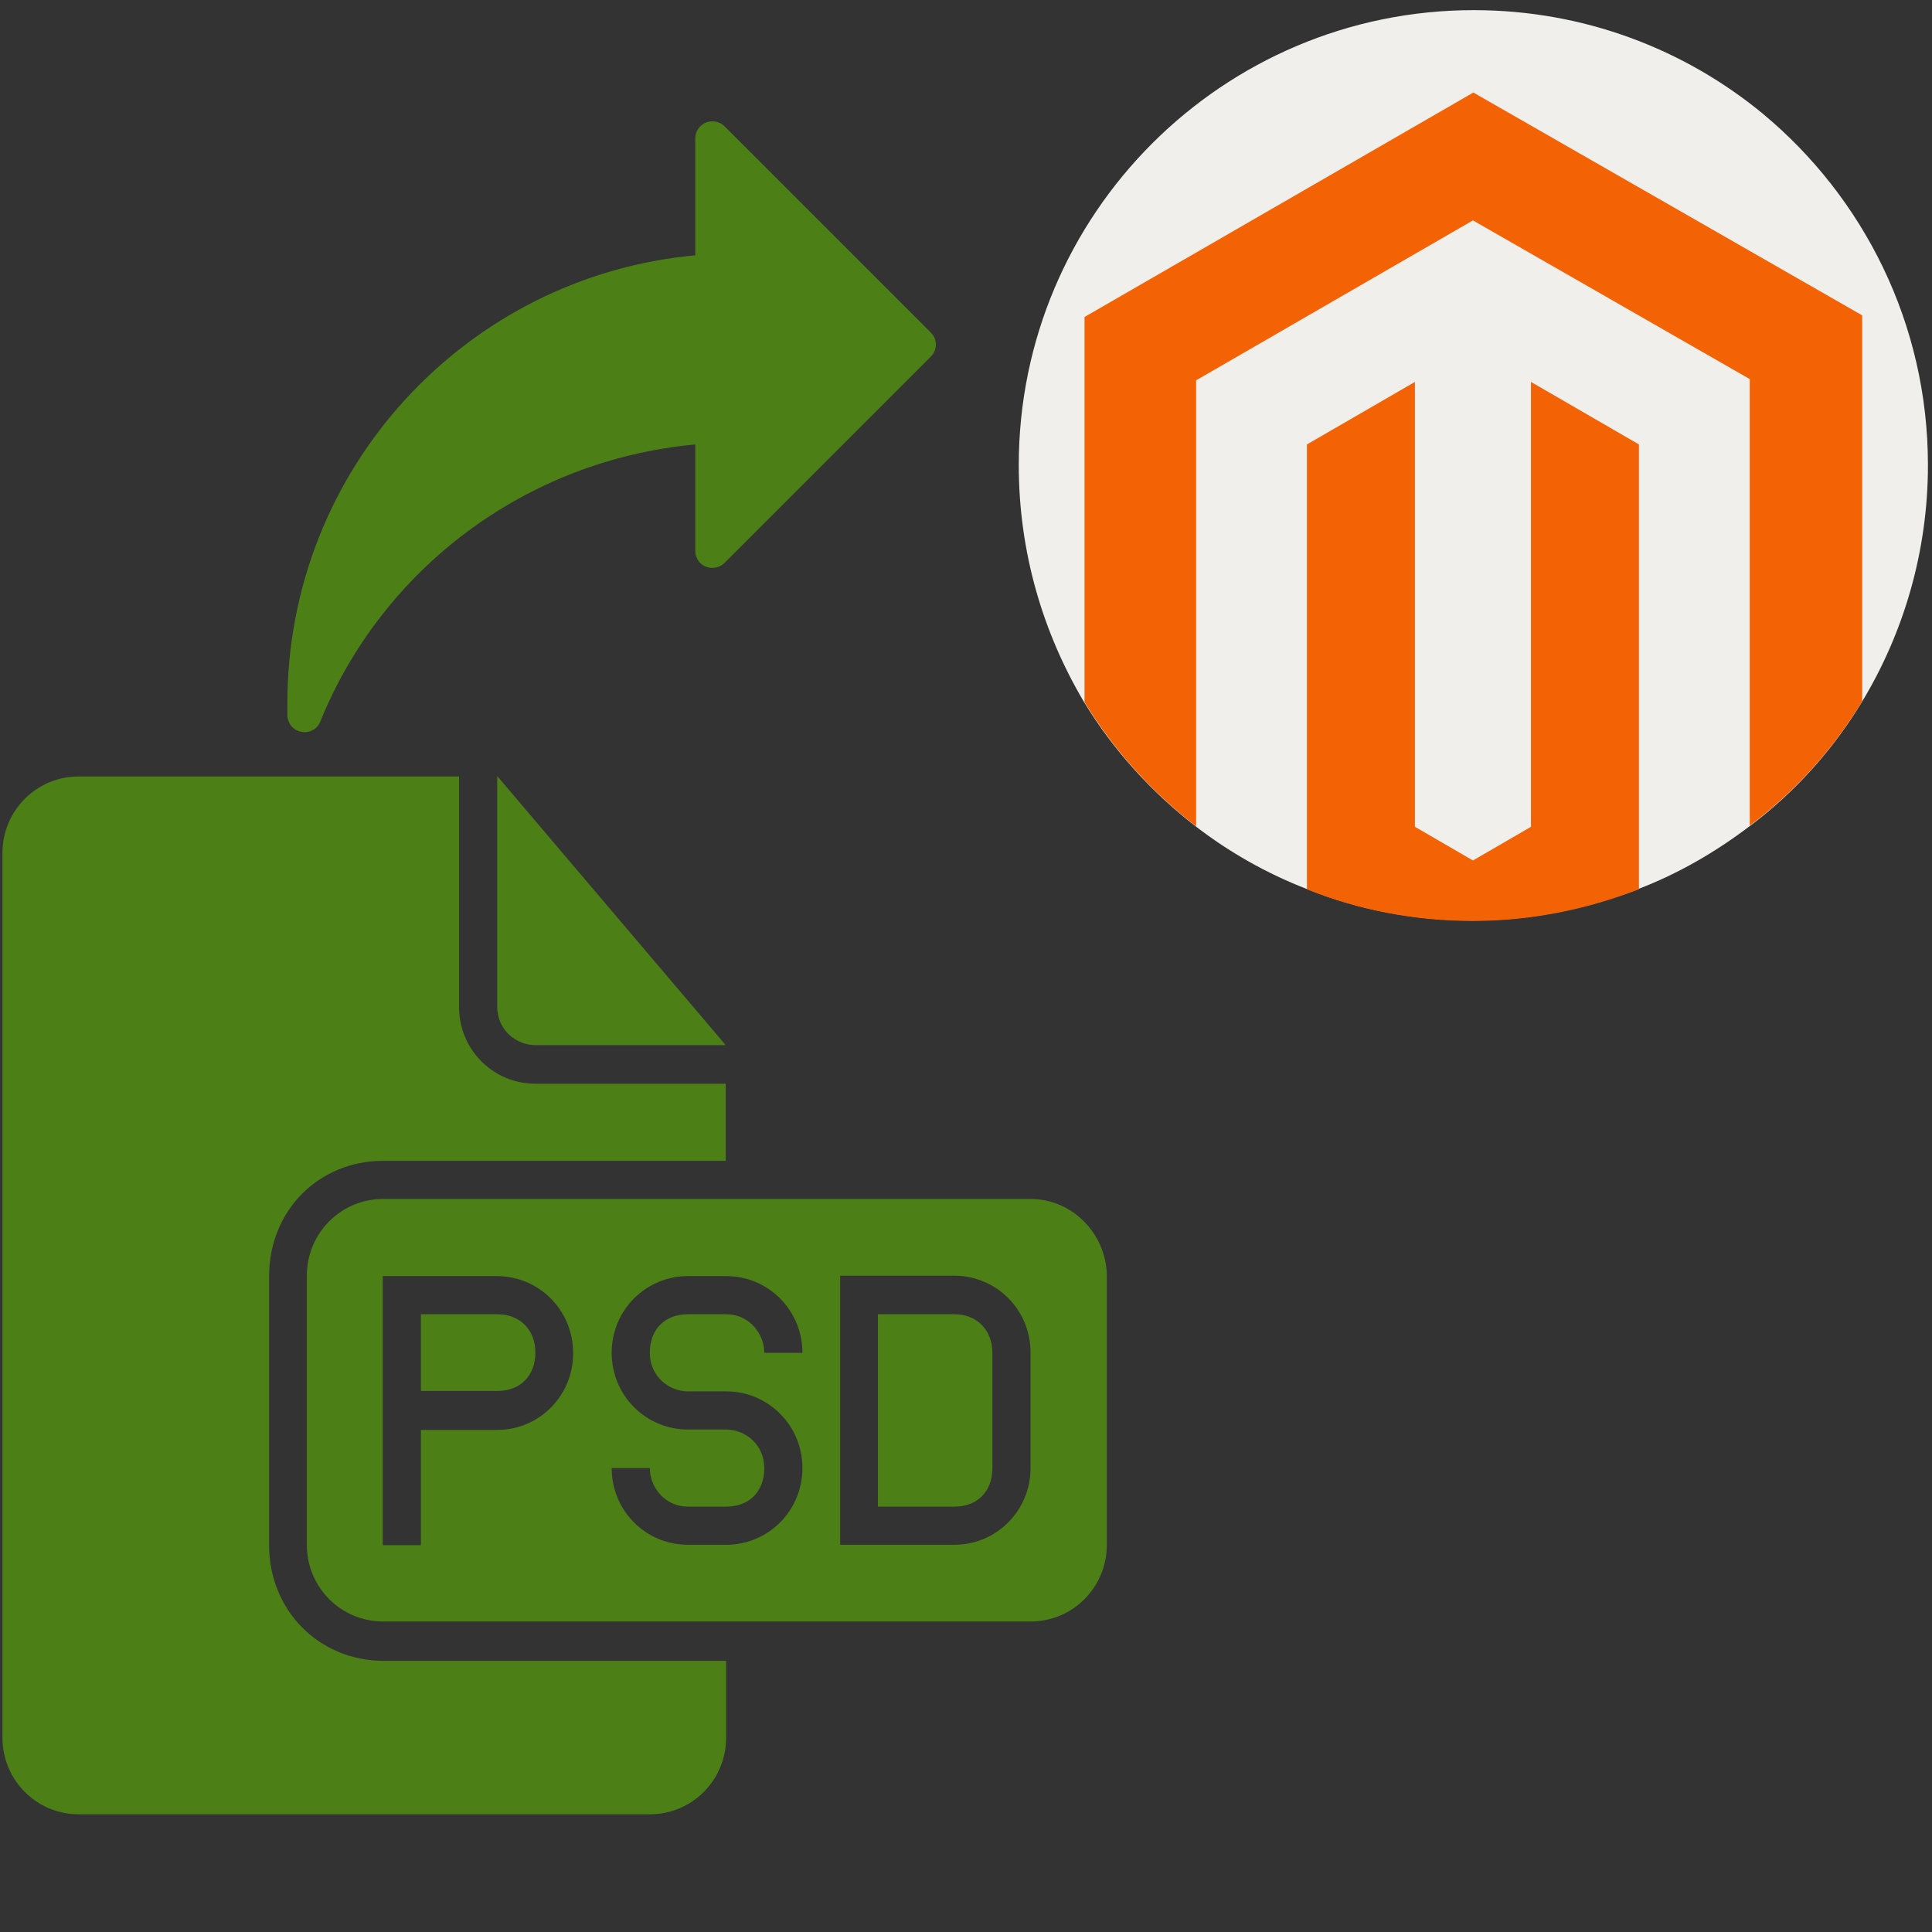 <?xml version="1.0" encoding="utf-8"?>
<!-- Generator: Adobe Illustrator 22.0.0, SVG Export Plug-In . SVG Version: 6.00 Build 0)  -->
<svg version="1.1" id="Layer_1" xmlns="http://www.w3.org/2000/svg" xmlns:xlink="http://www.w3.org/1999/xlink" x="0px" y="0px"
	 viewBox="0 0 476 476" style="enable-background:new 0 0 476 476;" xml:space="preserve">
<rect x="0" y="0" width="476" height="476" fill="#333333" stroke="none"/>
<style type="text/css">
	.st0{fill:#4D7F17;}
	.st1{fill:#F0EFEB;}
	.st2{fill:#F36306;}
</style>
<g>
	<g>
		<path class="st0" d="M122.5,323.8h-18.8v18.9h18.8c5.7,0,9.4-3.7,9.4-9.5C131.9,327.8,128.3,323.8,122.5,323.8z"/>
		<path class="st0" d="M131.9,257.5h46.9l-56.3-66.3v56.8C122.5,253.8,127.2,257.5,131.9,257.5z"/>
		<path class="st0" d="M66.3,380.7v-66.3c0-16.1,12.2-28.4,28.1-28.4h84.4V267h-46.9c-10.4,0-18.8-8.4-18.8-18.9v-56.8H19.4
			c-10.4,0-18.8,8.4-18.8,18.9v217.9C0.6,438.6,9,447,19.4,447h140.7c10.4,0,18.8-8.4,18.8-18.9v-18.9H94.4
			C78.5,409.1,66.3,396.7,66.3,380.7z"/>
		<path class="st0" d="M253.9,295.4H94.4c-10.4,0-18.8,8.4-18.8,18.9v66.3c0,10.5,8.4,18.9,18.8,18.9h159.5
			c10.4,0,18.8-8.4,18.8-18.9v-66.3C272.6,304.1,264.3,295.4,253.9,295.4z M122.5,352.3h-18.8v28.4h-9.4v-47.4v-18.9h28.1
			c10.4,0,18.8,8.4,18.8,18.9C141.3,343.8,132.9,352.3,122.5,352.3z M169.5,342.8h9.4c10.4,0,18.8,8.4,18.8,18.9
			c0,10.5-8.4,18.9-18.8,18.9h-9.4c-10.4,0-18.8-8.4-18.8-18.9l0,0h9.4l0,0c0,4.7,3.7,9.5,9.4,9.5h9.4c5.7,0,9.4-3.7,9.4-9.5
			c0-5.8-4.7-9.5-9.4-9.5h-9.4c-10.4,0-18.8-8.4-18.8-18.9c0-10.5,8.4-18.9,18.8-18.9h9.4c10.4,0,18.8,8.4,18.8,18.9h-9.4
			c0-4.7-3.7-9.5-9.4-9.5h-9.4c-5.7,0-9.4,3.7-9.4,9.5C160.1,339.1,164.8,342.8,169.5,342.8z M253.9,361.7
			c0,10.5-8.4,18.9-18.8,18.9H207v-66.3h28.1c10.4,0,18.8,8.4,18.8,18.9V361.7z"/>
		<path class="st0" d="M235.1,323.8h-18.8v47.4h18.8c5.7,0,9.4-3.7,9.4-9.5v-28.4C244.5,327.8,240.8,323.8,235.1,323.8z"/>
	</g>
</g>
<path class="st0" d="M173.9,139.6c0.5,0.2,1.1,0.3,1.6,0.3c1.1,0,2.2-0.4,3-1.2l50.8-50.8c1.7-1.7,1.7-4.4,0-6l-50.8-50.8
	c-0.8-0.8-1.9-1.2-3-1.2c-0.6,0-1.1,0.1-1.6,0.3c-1.6,0.7-2.6,2.2-2.6,3.9v28.8c-56.4,5.2-100.5,52.6-100.5,110.4c0,1,0,2,0,3
	c0.1,2,1.5,3.7,3.5,4c0.3,0,0.5,0.1,0.7,0.1c1.7,0,3.3-1,3.9-2.6c15.2-37.5,50.4-64.4,92.4-68.3v26.3
	C171.3,137.4,172.3,139,173.9,139.6z"/>
<g>
	<path class="st1" d="M475,114.6c0,21.3-6,41.4-16.3,58.4c-6.5,10.7-14.8,20.3-24.6,28.2c-1.1,0.9-2,1.6-3.1,2.4
		c-8.3,6.3-17.4,11.6-27.3,15.4c-12.7,4.9-26.4,7.8-40.9,7.8c-14.5,0-28.2-2.7-40.9-7.8c-9.8-3.8-19-9-27.3-15.4
		c-11-8.5-20.3-18.8-27.5-30.6C257,156,251,136.1,251,114.6C251,52.7,301.3,2.5,363.1,2.5c27.1,0,51.9,9.6,71.2,25.5
		C459.1,48.6,475,79.7,475,114.6z"/>
	<g>
		<path class="st2" d="M403.8,109.5v109.6c-12.7,4.9-26.4,7.8-40.9,7.8c-14.5,0-28.2-2.7-40.9-7.8V109.5l26.6-15.4v109.6l14.3,8.3
			l14.3-8.3V94.1L403.8,109.5z"/>
		<path class="st2" d="M458.8,77.7v95.1c-6.5,10.7-14.8,20.3-24.6,28.2c-1.1,0.9-2,1.6-3.1,2.4V93.4l-68.2-39.1l-68.2,39.4v109.9
			c-11-8.5-20.3-18.8-27.5-30.6V78.1l95.8-55.3L458.8,77.7z"/>
	</g>
</g>
</svg>
